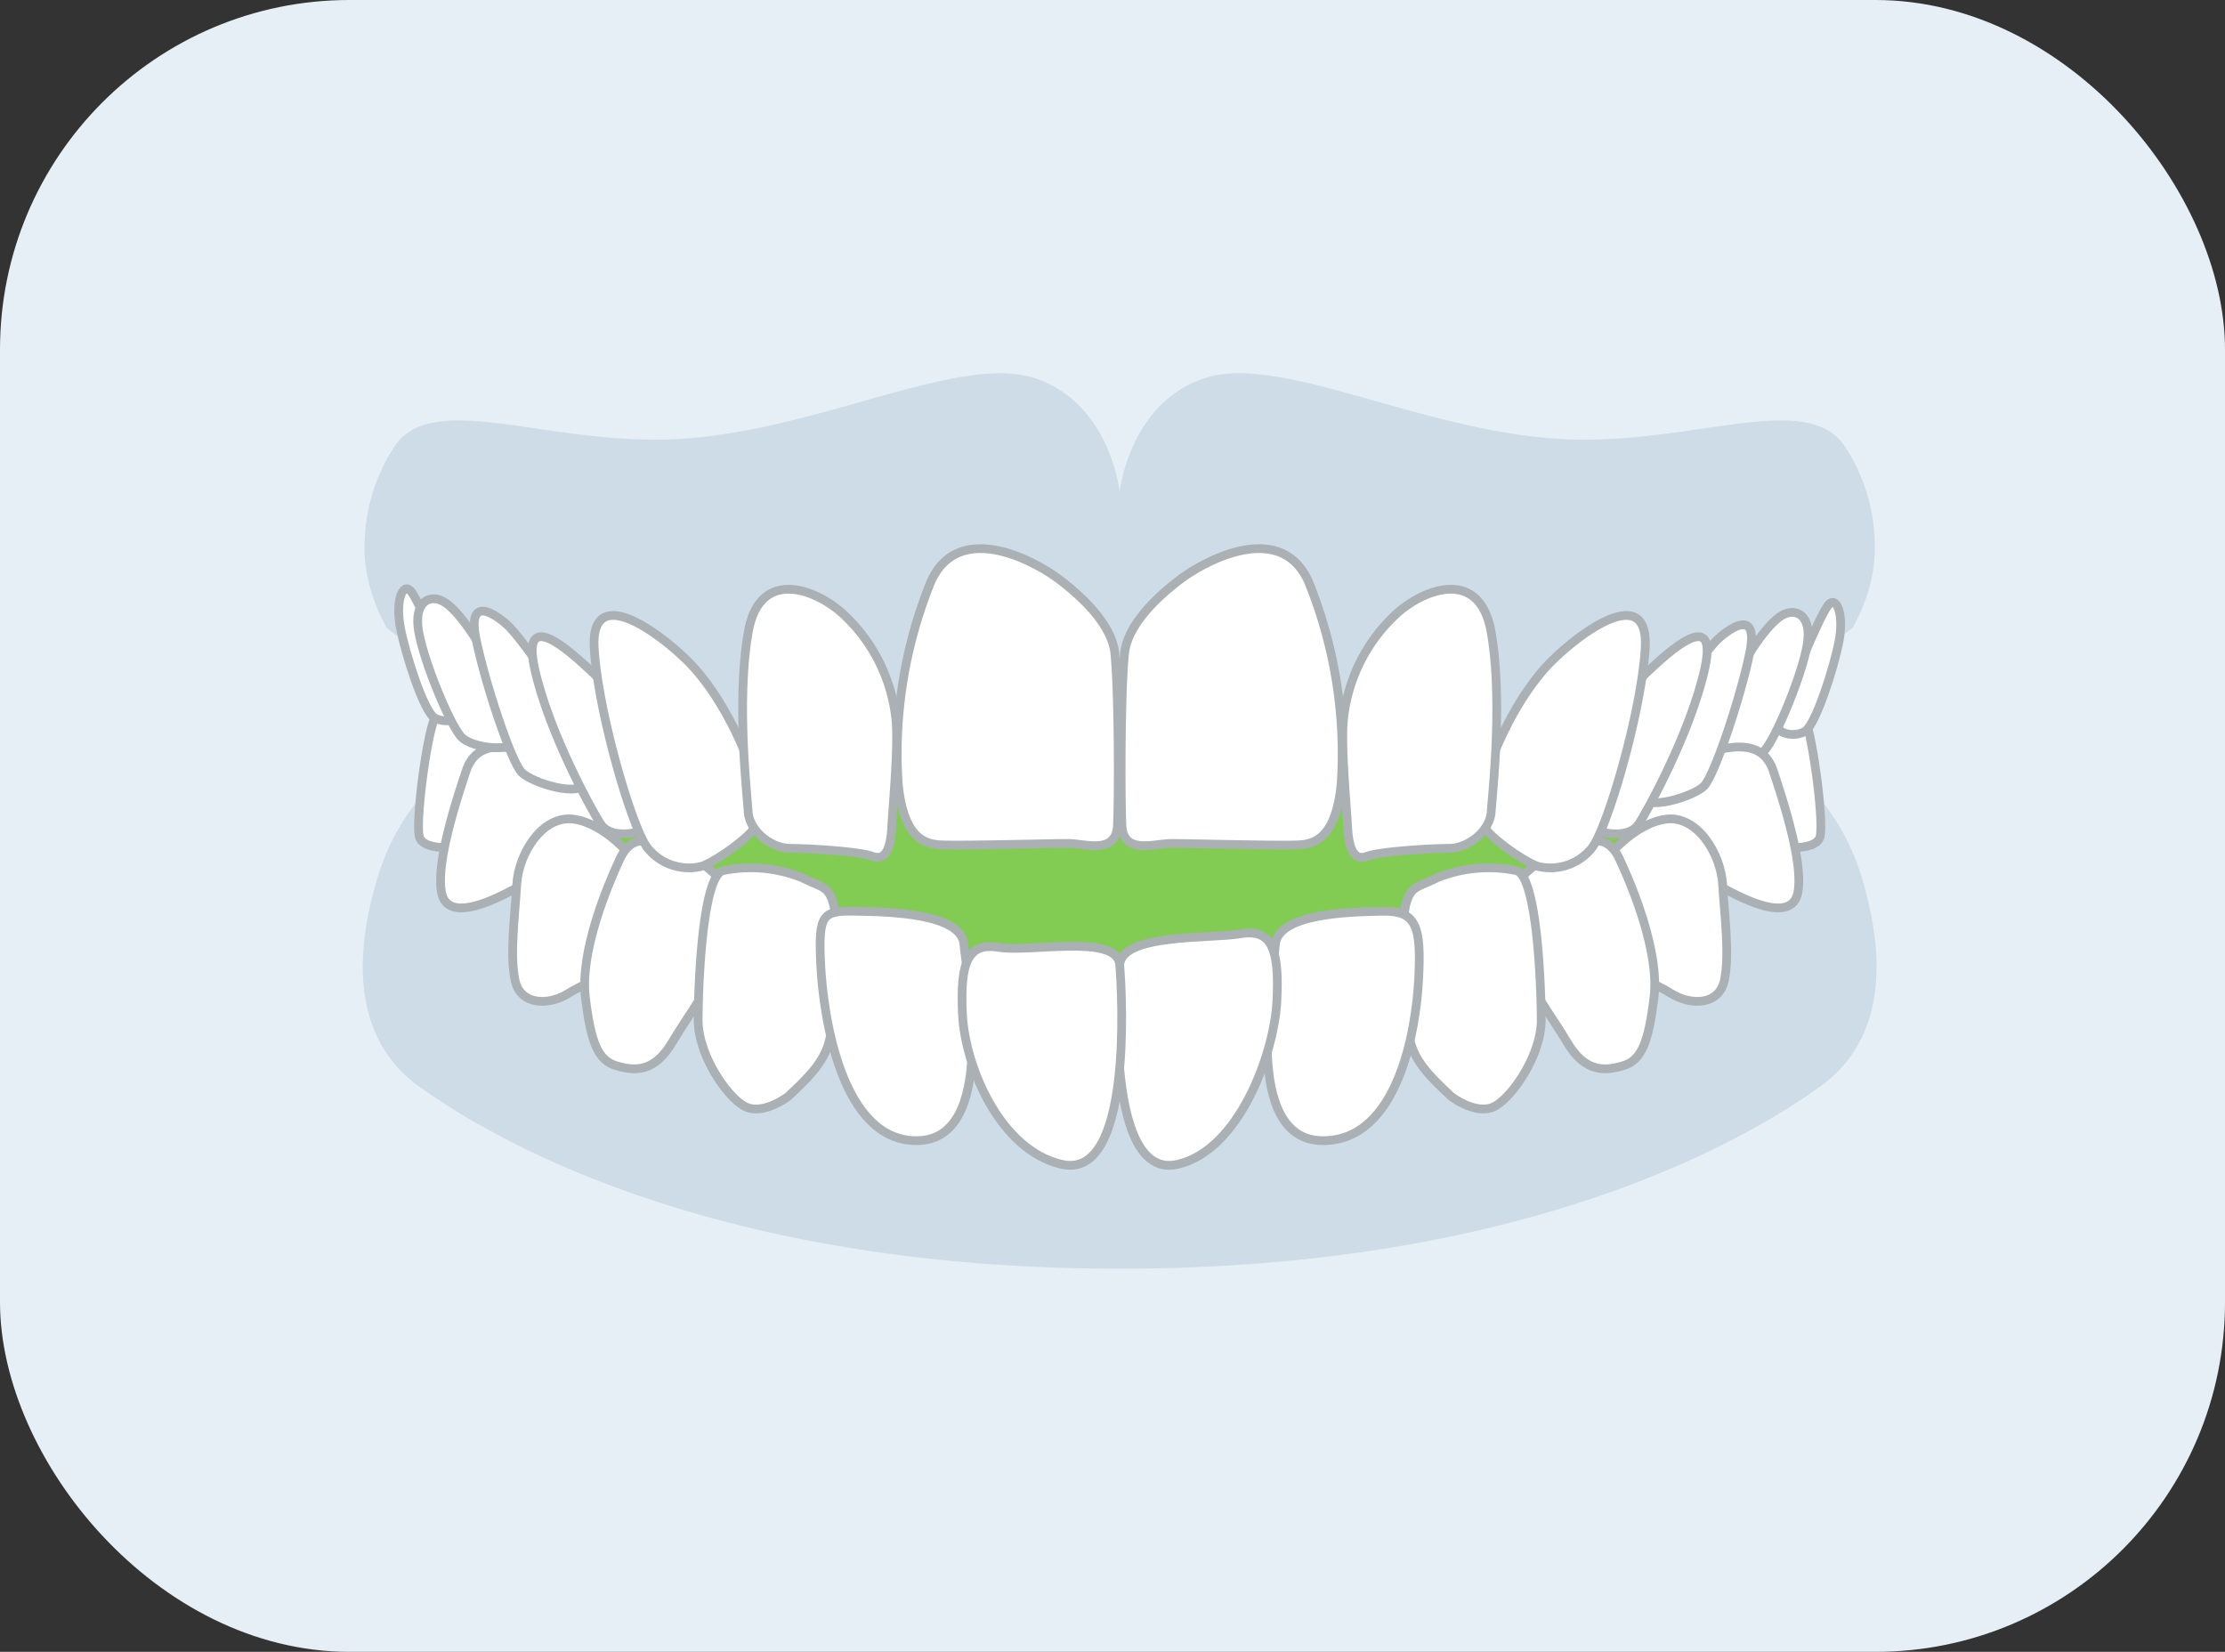 <svg id="レイヤー_1" data-name="レイヤー 1" xmlns="http://www.w3.org/2000/svg" viewBox="0 0 254.603 189"><rect x="0" y="0" width="254.603" height="189" fill="#333333" stroke="none"/><defs><style>.cls-1{fill:#e6eff5;}.cls-2{fill:#82cc54;}.cls-3{fill:#cddce6;}.cls-4{fill:#fff;stroke:#aab0b3;stroke-linecap:round;stroke-linejoin:round;}</style></defs><rect class="cls-1" width="254.603" height="189" rx="40"/><path class="cls-2" d="M960.586,537.99c-42.006,0-65.66-9.4-76.5-15.42v17.042c9.161,6.247,35.994,21.767,76.5,21.767s67.34-15.52,76.5-21.767V522.57C1026.247,528.587,1002.593,537.99,960.586,537.99Z" transform="translate(-832.462 -445.842)"/><path class="cls-3" d="M960.586,561.379c-50.712,0-80-24.328-80-24.328a25.92,25.92,0,0,0-5.014,9.518c-1.762,5.989-3.944,17.258,4.864,23.6s33.994,20.836,80.146,20.836,71.339-14.5,80.147-20.836,6.626-17.611,4.864-23.6a25.937,25.937,0,0,0-5.014-9.518S1011.3,561.379,960.586,561.379Z" transform="translate(-832.462 -445.842)"/><path class="cls-3" d="M960.586,537.99c-61.769,0-83.866-20.334-83.866-20.334a19.4,19.4,0,0,1-2.467-7.478,20.981,20.981,0,0,1,3.369-13.29c4.53-6.645,17.967.2,33.117-.855,15.86-1.107,31.6-9.768,40.192-6.9s9.655,13,9.655,13,1.063-10.134,9.656-13,24.332,5.8,40.192,6.9c15.149,1.057,28.587-5.79,33.117.855a20.981,20.981,0,0,1,3.369,13.29,19.416,19.416,0,0,1-2.467,7.478S1022.356,537.99,960.586,537.99Z" transform="translate(-832.462 -445.842)"/><path class="cls-4" d="M1025.179,532.787c.552-1.849,2.832-3.361,5.6-4.8,2.857-1.486,7.315-2.058,8.229.114s2.172,11.772,1.715,13.486-5.144,1.6-8.23-.114C1030.17,540.182,1024.627,534.636,1025.179,532.787Z" transform="translate(-832.462 -445.842)"/><path class="cls-4" d="M1037.37,524.441c.822-1.973,3.434-8.361,4.329-9.406s1.792,1.045,1.195,4.18-2.688,9.556-3.882,10.3-3.583.3-2.986-1.045S1036.623,526.233,1037.37,524.441Z" transform="translate(-832.462 -445.842)"/><path class="cls-4" d="M1030.137,525.188c2.038-4.269,4.566-8,6.271-8.959,1.567-.881,3.434,0,2.836,3.434s-3.434,10.3-4.777,11.945-7.018,1.941-7.316,0S1029.209,527.13,1030.137,525.188Z" transform="translate(-832.462 -445.842)"/><path class="cls-4" d="M1020.12,536.775c.831-2.7,3.625-3.546,6.949-4.584s7.063-1.87,8.31,1.869,3.432,10.554,2.809,13.878-5.285,1.145-7.051.294a45.169,45.169,0,0,1-7.693-4.809C1021.159,541.76,1019.289,539.475,1020.12,536.775Z" transform="translate(-832.462 -445.842)"/><path class="cls-4" d="M1015.247,545.586c.831-1.662,4.362-5.609,7.894-6.025s6.232,3.947,6.44,7.479.818,8.048.2,10.957-3.884,2.923-6.169,1.469-7.114-2.87-8.153-7.025S1014.416,547.248,1015.247,545.586Z" transform="translate(-832.462 -445.842)"/><path class="cls-4" d="M1005.525,547.663c.416-1.246,3.532-3.947,6.025-4.778s4.778-1.87,6.233,1.247,4.57,10.6,3.947,15.788-1.439,7.229-3.516,7.852-4.363.831-6.441-2.7c-1.884-3.2-4.793-6.814-5.417-9.93S1005.11,548.91,1005.525,547.663Z" transform="translate(-832.462 -445.842)"/><path class="cls-4" d="M998.532,571.3s2.95,2.276,5.036,1.084,5.252-5.932,5.252-9.806-.469-16.527-2.854-17.123a15.747,15.747,0,0,0-9.038.818c-2.293,1.146-2.98.894-3.576,2.98s-.289,10.608.281,14.72C994.035,566.876,995.624,568.6,998.532,571.3Z" transform="translate(-832.462 -445.842)"/><path class="cls-4" d="M983.852,576.352c8.561,0,10.65-12.606,10.948-18.567s-.252-7.762-4.172-7.679c-3.625.076-11.924.219-12.222,3.8S974.441,576.352,983.852,576.352Z" transform="translate(-832.462 -445.842)"/><path class="cls-4" d="M967.181,579.068c7.079-1.573,11.1-12.746,11.395-18.706s-.6-8.276-4.173-7.68-13.519-.036-13.817,3.54S959.135,580.857,967.181,579.068Z" transform="translate(-832.462 -445.842)"/><path class="cls-4" d="M895.994,532.787c-.552-1.849-2.832-3.361-5.6-4.8-2.858-1.486-7.315-2.058-8.229.114s-2.172,11.772-1.715,13.486,5.143,1.6,8.229-.114C891,540.182,896.546,534.636,895.994,532.787Z" transform="translate(-832.462 -445.842)"/><path class="cls-4" d="M901.052,536.775c-.831-2.7-3.624-3.546-6.948-4.584s-7.063-1.87-8.31,1.869-3.432,10.554-2.809,13.878,5.285,1.145,7.051.294a45.169,45.169,0,0,0,7.693-4.809C900.014,541.76,901.883,539.475,901.052,536.775Z" transform="translate(-832.462 -445.842)"/><path class="cls-4" d="M905.926,545.586c-.831-1.662-4.362-5.609-7.894-6.025s-6.233,3.947-6.44,7.479-.818,8.048-.195,10.957,3.884,2.923,6.169,1.469,7.114-2.87,8.152-7.025S906.757,547.248,905.926,545.586Z" transform="translate(-832.462 -445.842)"/><path class="cls-4" d="M915.647,547.663c-.415-1.246-3.531-3.947-6.024-4.778s-4.778-1.87-6.233,1.247-4.57,10.6-3.947,15.788,1.439,7.229,3.516,7.852,4.363.831,6.44-2.7c1.885-3.2,4.794-6.814,5.417-9.93S916.063,548.91,915.647,547.663Z" transform="translate(-832.462 -445.842)"/><path class="cls-4" d="M922.641,571.3s-2.95,2.276-5.037,1.084-5.251-5.932-5.251-9.806.469-16.527,2.853-17.123a15.751,15.751,0,0,1,9.039.818c2.293,1.146,2.98.894,3.576,2.98s.289,10.608-.281,14.72C927.138,566.876,925.549,568.6,922.641,571.3Z" transform="translate(-832.462 -445.842)"/><path class="cls-4" d="M937.321,576.352c-8.561,0-10.65-14.165-10.948-20.126s.252-6.2,4.172-6.12c3.625.076,11.924.219,12.222,3.8S946.732,576.352,937.321,576.352Z" transform="translate(-832.462 -445.842)"/><path class="cls-4" d="M953.991,579.068c-7.078-1.573-11.1-11.186-11.394-17.147s.6-8.276,4.173-7.68,13.518-1.6,13.816,1.981S962.038,580.857,953.991,579.068Z" transform="translate(-832.462 -445.842)"/><path class="cls-4" d="M1021.029,530.562c1.179-2.618,6.57-10.3,8.063-11.645s4.628-3.434,3.583,1.642-4.031,14.035-5.226,15.229-6.868,2.986-7.316,1.045S1019.685,533.549,1021.029,530.562Z" transform="translate(-832.462 -445.842)"/><path class="cls-4" d="M1010.727,536.236c1.323-3.141,7.382-10.816,10.07-13.354s8.361-7.764,6.718-.448-6.635,16.34-7.531,17.684-2.986,1.344-4.927.746S1009.533,539.073,1010.727,536.236Z" transform="translate(-832.462 -445.842)"/><path class="cls-4" d="M1002.8,533.781c1.061-3.183,3.733-8.958,7.465-12.542s10.9-8.51,10.452-1.194-4.33,20.6-6.122,22.843a6.071,6.071,0,0,1-6.121,2.091c-1.493-.448-6.271-3.733-6.42-5.077A14.191,14.191,0,0,1,1002.8,533.781Z" transform="translate(-832.462 -445.842)"/><path class="cls-4" d="M986.191,528.207a19.055,19.055,0,0,1,5.707-11.795c2.986-2.986,9.854-5.972,11.2,1.792s.149,18.281,0,20.521-2.688,4.18-4.778,4.18-8,.361-9.406.9-2.09-.6-2.24-3.284S985.893,531.193,986.191,528.207Z" transform="translate(-832.462 -445.842)"/><path class="cls-4" d="M961.141,520.61c.313-3.124,3.434-6.271,6.42-8.511s11.5-6.718,14.632.3a52.267,52.267,0,0,1,3.733,23.142c-.6,6.122-2.986,6.8-4.629,6.951s-12.84-.149-14.781-.149-5.524,1.344-5.673-2.09S960.693,525.089,961.141,520.61Z" transform="translate(-832.462 -445.842)"/><path class="cls-4" d="M883.8,522.882c-.822-1.974-3.434-8.361-4.33-9.407s-1.791,1.046-1.194,4.181,2.687,9.556,3.882,10.3,3.583.3,2.986-1.045S884.55,524.673,883.8,522.882Z" transform="translate(-832.462 -445.842)"/><path class="cls-4" d="M889.477,523.628c-2.039-4.268-4.566-8-6.271-8.958-1.567-.881-3.434,0-2.837,3.434s3.434,10.3,4.778,11.944,7.017,1.941,7.316,0S890.405,525.571,889.477,523.628Z" transform="translate(-832.462 -445.842)"/><path class="cls-4" d="M898.584,529c-1.178-2.619-6.569-10.3-8.062-11.646s-4.628-3.434-3.583,1.643,4.031,14.034,5.225,15.229,6.868,2.986,7.316,1.045S899.928,531.989,898.584,529Z" transform="translate(-832.462 -445.842)"/><path class="cls-4" d="M910.446,536.236c-1.323-3.141-7.382-10.816-10.07-13.354s-8.361-7.764-6.719-.448,6.636,16.34,7.532,17.684,2.986,1.344,4.927.746S911.64,539.073,910.446,536.236Z" transform="translate(-832.462 -445.842)"/><path class="cls-4" d="M918.376,533.781c-1.061-3.183-3.733-8.958-7.465-12.542s-10.9-8.51-10.452-1.194,4.33,20.6,6.122,22.843a6.071,6.071,0,0,0,6.121,2.091c1.493-.448,6.271-3.733,6.42-5.077A14.191,14.191,0,0,0,918.376,533.781Z" transform="translate(-832.462 -445.842)"/><path class="cls-4" d="M934.982,528.207a19.055,19.055,0,0,0-5.707-11.795c-2.986-2.986-9.854-5.972-11.2,1.792s-.149,18.281,0,20.521,2.688,4.18,4.778,4.18,8,.361,9.406.9,2.09-.6,2.24-3.284S935.28,531.193,934.982,528.207Z" transform="translate(-832.462 -445.842)"/><path class="cls-4" d="M960.032,520.61c-.313-3.124-3.434-6.271-6.42-8.511s-11.5-6.718-14.632.3a52.253,52.253,0,0,0-3.733,23.142c.6,6.122,2.986,6.8,4.629,6.951s12.84-.149,14.781-.149,5.524,1.344,5.673-2.09S960.48,525.089,960.032,520.61Z" transform="translate(-832.462 -445.842)"/></svg>